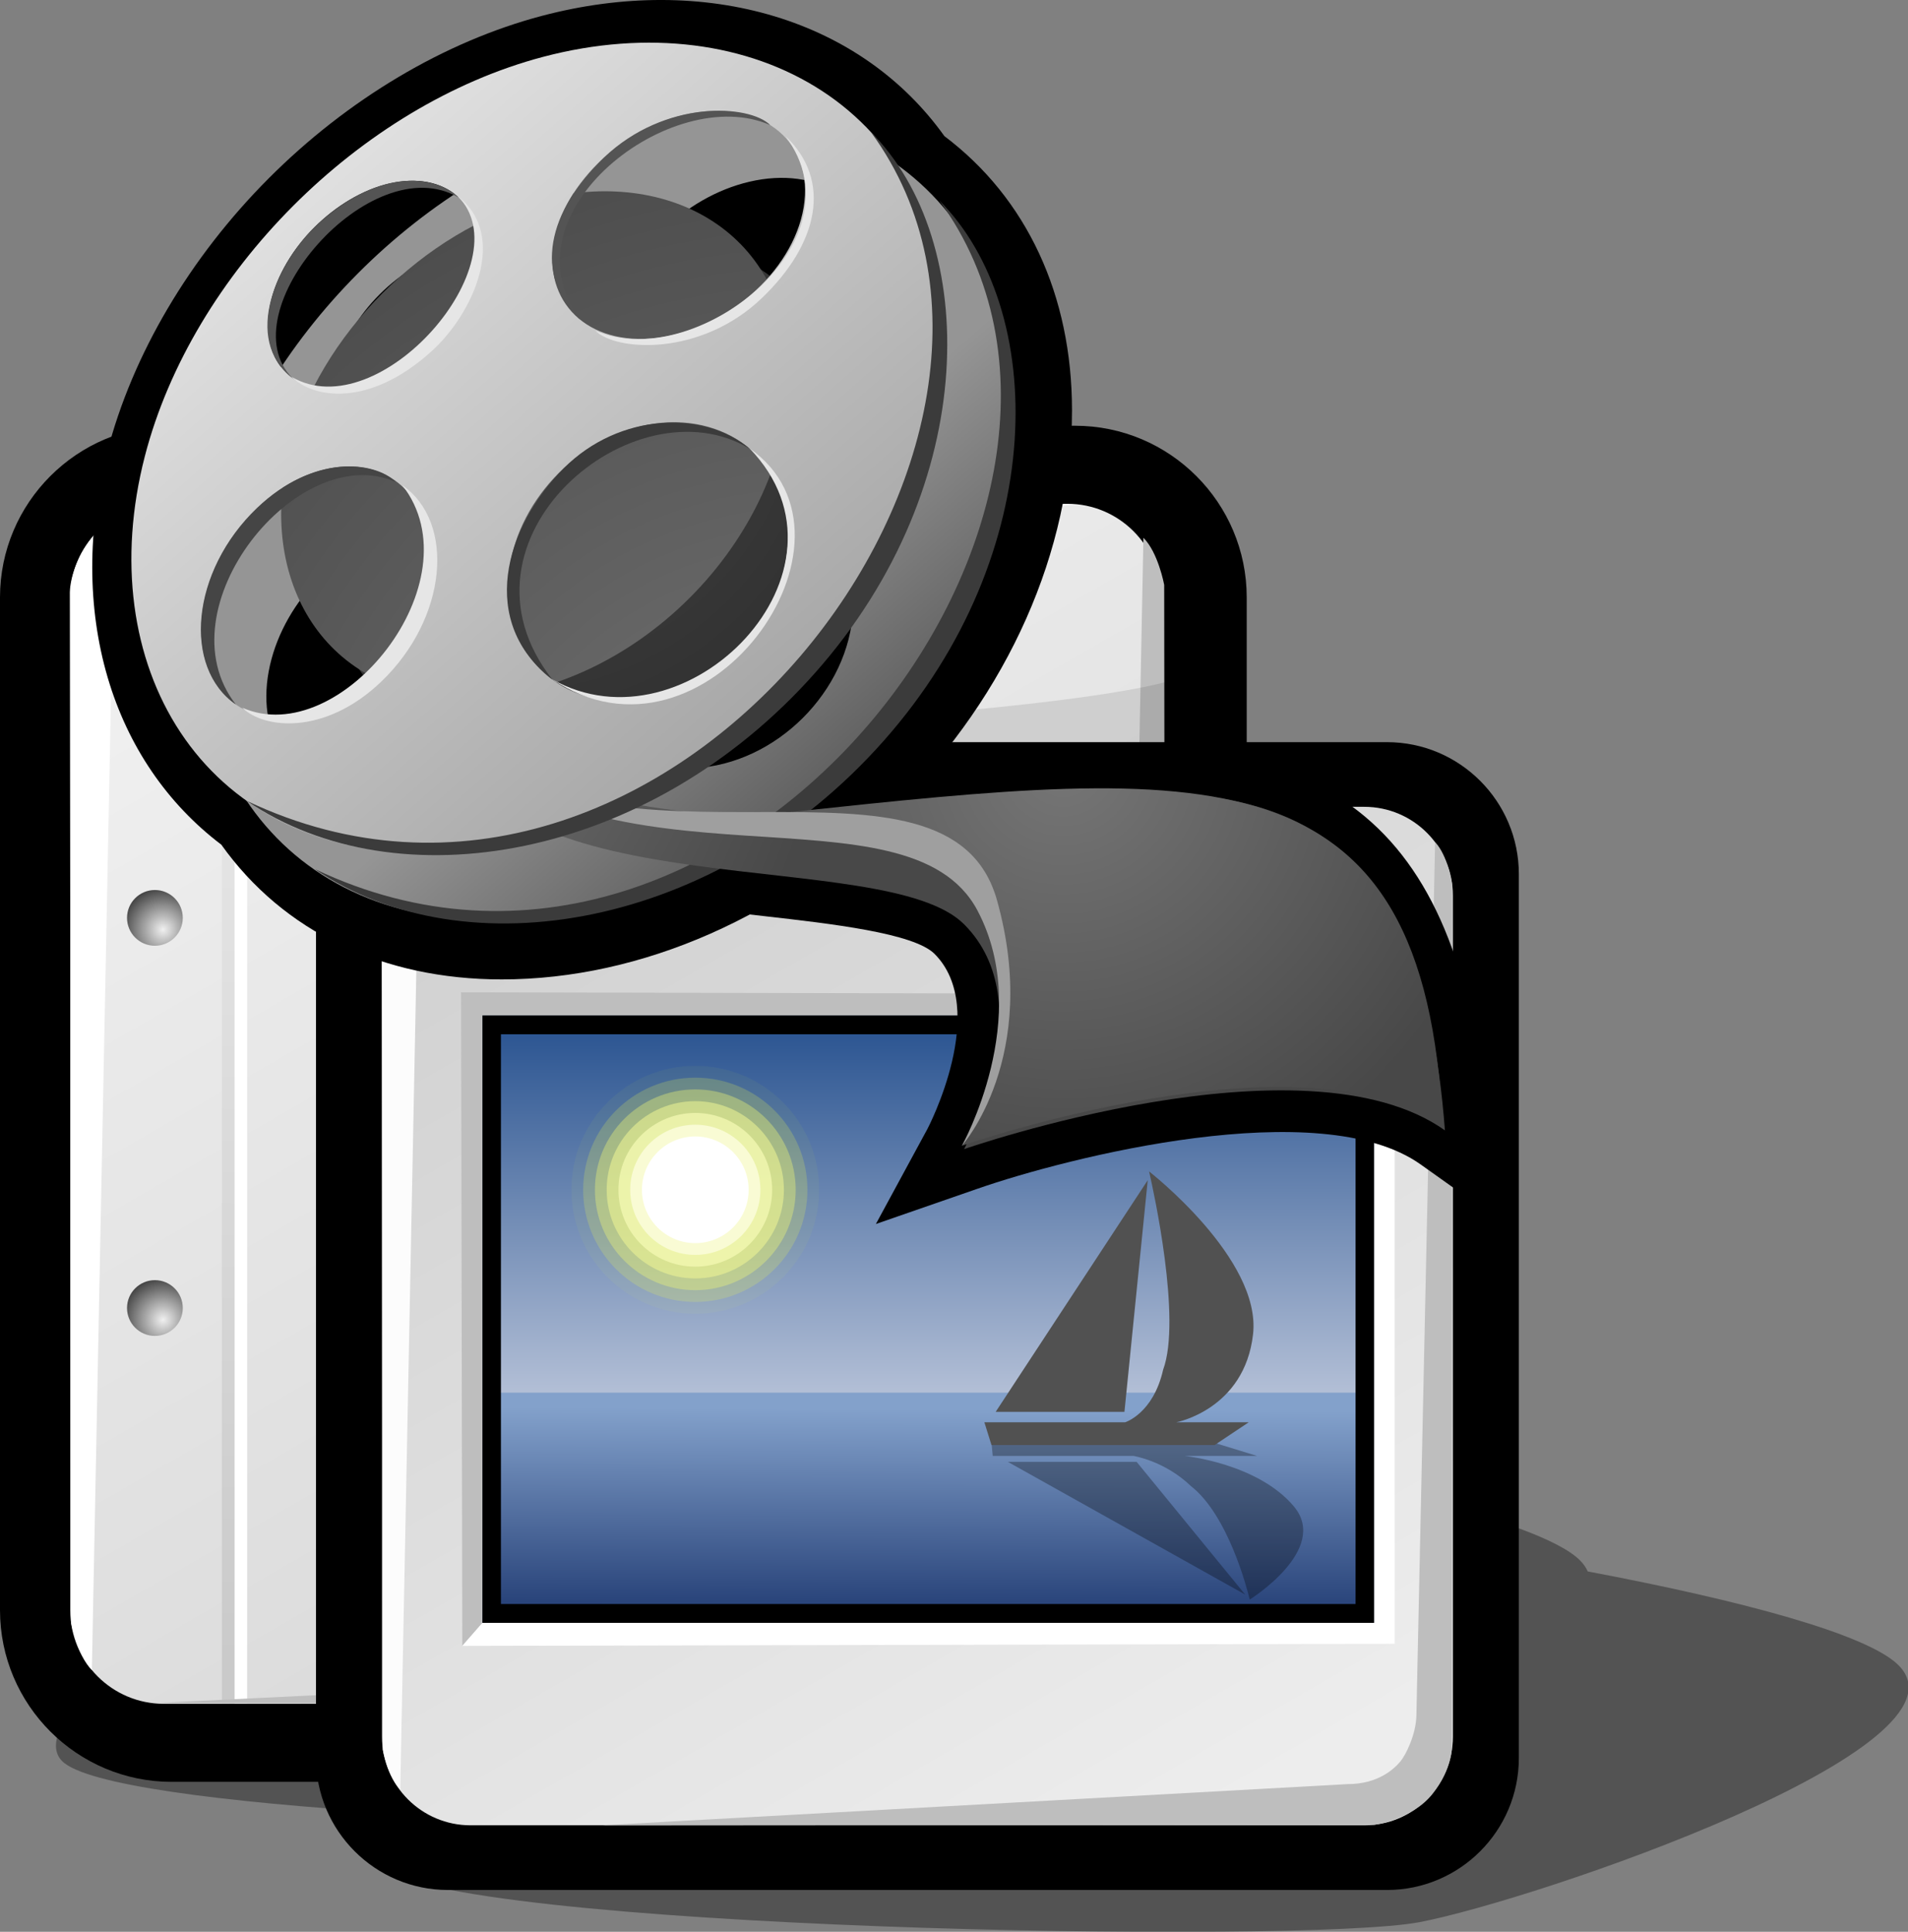 <?xml version="1.0" encoding="iso-8859-1"?>
<!-- Generator: Adobe Illustrator 9.0, SVG Export Plug-In  -->
<!DOCTYPE svg PUBLIC "-//W3C//DTD SVG 20000303 Stylable//EN"   "http://www.w3.org/TR/2000/03/WD-SVG-20000303/DTD/svg-20000303-stylable.dtd">
<svg  width="244.564pt" height="247.569pt" viewBox="0 0 244.564 247.569" xml:space="preserve">
	<rect x="0" y="0" width="244.564" height="247.569" fill="#808080" stroke="none"/>
	<g id="Layer_x0020_2" style="fill-rule:nonzero;clip-rule:nonzero;stroke:#000000;stroke-miterlimit:4;">
		<path style="opacity:0.35;stroke:none;" d="M243.345,213.406c-3.98-3.981-20.156-8.304-39.832-12.017c-0.213-0.489-0.537-0.964-0.994-1.421c-10.576-10.578-107.217-23.559-126.93-21.154c-19.714,2.404-75.585,38.707-67.649,46.859c2.999,3.081,20.608,5.276,42.166,6.661
			c-2.122,2.928-2.768,5.31-1.34,6.776c7.937,8.156,118.226,10.109,133.224,7.219c14.996-2.889,71.934-22.346,61.355-32.924z"/>
		<path style="stroke:none;" d="M22,54.562c-12.131,0-22,9.869-22,22v129.792c0,12.131,9.869,22,22,22h115.802c12.131,0,22-9.869,22-22V76.562c0-12.131-9.869-22-22-22H22z"/>
		<linearGradient id="aigrd1" gradientUnits="userSpaceOnUse" x1="38.95" y1="72.056" x2="120.673" y2="214.022">
			<stop  offset="0" style="stop-color:#F0F0F0"/>
			<stop  offset="1" style="stop-color:#D6D6D6"/>
		</linearGradient>
		<path style="fill:url(#aigrd1);stroke:none;" d="M148.802,206.354c0,6.627-5.373,12-12,12H21c-6.627,0-12-5.373-12-12V76.562c0-6.627,5.373-12,12-12h115.802c6.627,0,12,5.373,12,12v129.792z"/>
		<g>
			<radialGradient id="aigrd2" cx="20.892" cy="169.13" r="5.257" fx="20.892" fy="169.13" gradientUnits="userSpaceOnUse">
				<stop  offset="0" style="stop-color:#F0F0F0"/>
				<stop  offset="1" style="stop-color:#474747"/>
			</radialGradient>
			<path style="fill:url(#aigrd2);stroke:none;" d="M23.428,167.633c0,1.973-1.6,3.572-3.573,3.572c-1.974,0-3.573-1.6-3.573-3.572c0-1.975,1.6-3.574,3.573-3.574c1.973,0,3.573,1.6,3.573,3.574z"/>
			<radialGradient id="aigrd3" cx="20.892" cy="119.129" r="5.258" fx="20.892" fy="119.129" gradientUnits="userSpaceOnUse">
				<stop  offset="0" style="stop-color:#F0F0F0"/>
				<stop  offset="1" style="stop-color:#474747"/>
			</radialGradient>
			<path style="fill:url(#aigrd3);stroke:none;" d="M23.428,117.632c0,1.973-1.6,3.573-3.573,3.573c-1.974,0-3.573-1.6-3.573-3.573c0-1.974,1.6-3.573,3.573-3.573c1.973,0,3.573,1.6,3.573,3.573z"/>
		</g>
		<path style="fill:#FFFFFF;stroke:none;" d="M31.679,218.273h-1.613V67.204h1.613v151.07z"/>
		<linearGradient id="aigrd4" gradientUnits="userSpaceOnUse" x1="30.148" y1="71.405" x2="28.364" y2="212.788">
			<stop  offset="0" style="stop-color:#EDEDED"/>
			<stop  offset="1" style="stop-color:#CACACA"/>
		</linearGradient>
		<path style="fill:url(#aigrd4);stroke:none;" d="M30.054,218.273h-1.613V67.204h1.613v151.07z"/>
		<path style="fill:#FFFFFF;stroke:none;" d="M14.393,80.717l-2.618,133.309c-1.902-1.902-2.662-6.037-2.662-6.037L8.952,76.071c0,0-0.159-3.403,2.963-7.335c3.16-3.98,8.421-4.22,8.421-4.22l118.165,0.168l-113.615,5.54c-4.588,0-7.045,2.273-8.048,3.467
			c-0.812,0.967-2.392,4.104-2.445,7.026z"/>
		<path style="fill:#BEBEBE;stroke:none;" d="M143.945,202.227l2.617-133.308c1.902,1.9,2.662,6.035,2.662,6.035l0.162,131.917c0,0,0.158,3.402-2.963,7.336c-3.16,3.98-8.422,4.219-8.422,4.219l-118.166-0.168l113.617-5.539c4.588,0,7.045-2.273,8.047-3.467
			c0.812-0.967,2.393-4.105,2.445-7.025z"/>
		<path style="opacity:0.1;stroke:none;" d="M54.112,95.436c0,0,85.59-3.377,98.03-8.942v13.093l-98.03-4.151"/>
		<path style="stroke:none;" d="M57.413,95.11c-9.323,0-16.908,7.584-16.908,16.907v113.287c0,9.322,7.584,16.908,16.908,16.908h120.364c9.322,0,16.906-7.586,16.906-16.908V112.018c0-9.323-7.584-16.907-16.906-16.907H57.413z"/>
		<linearGradient id="aigrd5" gradientUnits="userSpaceOnUse" x1="81.957" y1="106.751" x2="154.857" y2="233.391">
			<stop  offset="0" style="stop-color:#D2D2D2"/>
			<stop  offset="1" style="stop-color:#EDEDED"/>
		</linearGradient>
		<path style="fill:url(#aigrd5);stroke:none;" d="M186.226,222.566c0,6.273-5.086,11.357-11.359,11.357H60.321c-6.272,0-11.357-5.084-11.357-11.357V114.755c0-6.272,5.084-11.357,11.357-11.357h114.546c6.273,0,11.359,5.085,11.359,11.357v107.812z"/>
		<linearGradient id="aigrd6" gradientUnits="userSpaceOnUse" x1="118.767" y1="210.93" x2="118.922" y2="180.595">
			<stop  offset="0" style="stop-color:#163069"/>
			<stop  offset="1" style="stop-color:#83A1CB"/>
		</linearGradient>
		<path style="fill:url(#aigrd6);stroke:none;" d="M176.125,207.979H61.838v-77.842h114.287v77.842z"/>
		<path style="fill:#FCFCFC;stroke:none;" d="M53.513,116.884l-2.208,112.452c-1.604-1.604-2.245-5.092-2.245-5.092l-0.136-111.279c0,0-0.134-2.87,2.5-6.188c2.666-3.358,7.104-3.56,7.104-3.56l99.678,0.142l-95.84,4.673c-3.871,0-5.943,1.918-6.789,2.925
			c-0.685,0.815-2.018,3.462-2.062,5.926z"/>
		<path style="fill:#BEBEBE;stroke:none;" d="M181.55,219.852l2.4-111.911c1.592,1.592,2.189,5.431,2.189,5.431l-0.031,110.373c0,0,0.133,2.85-2.482,6.146c-2.648,3.336-7.484,3.963-7.484,3.963l-98.934,0.07l95.549-5.281c3.844,0,5.904-1.904,6.742-2.904
			c0.682-0.809,2.006-3.439,2.051-5.887z"/>
		<path style="fill:#BEBEBE;stroke:none;" d="M176.125,130.137l2.639-2.699L59.101,127.17l0.156,83.759l2.581-2.951v-77.842h114.287z"/>
		<path style="fill:#FFFFFF;stroke:none;" d="M59.257,210.93l119.506-0.27v-83.223l-2.639,2.699v77.842H61.838l-2.581,2.951z"/>
		<linearGradient id="aigrd7" gradientUnits="userSpaceOnUse" x1="118.983" y1="188.61" x2="118.983" y2="120.167">
			<stop  offset="0" style="stop-color:#D0D6E5"/>
			<stop  offset="1" style="stop-color:#093A80"/>
		</linearGradient>
		<path style="fill:url(#aigrd7);stroke:none;" d="M62.836,131.135H175.13v47.339H62.836v-47.339z"/>
		<g>
			<g>
				<path style="opacity:0.05;fill:#E8F52F;stroke:none;" d="M105.001,152.479c0,8.771-7.11,15.879-15.881,15.879c-8.769,0-15.879-7.107-15.879-15.879c0-8.769,7.11-15.878,15.879-15.878c8.771,0,15.881,7.109,15.881,15.878z"/>
				<path style="opacity:0.208;fill:#ECF751;stroke:none;" d="M103.494,152.479c0,7.939-6.436,14.372-14.374,14.372c-7.937,0-14.372-6.433-14.372-14.372c0-7.937,6.435-14.371,14.372-14.371c7.938,0,14.374,6.435,14.374,14.371z"/>
				<path style="opacity:0.367;fill:#F0F972;stroke:none;" d="M101.987,152.479c0,7.106-5.761,12.864-12.867,12.864c-7.104,0-12.864-5.758-12.864-12.864c0-7.104,5.76-12.864,12.864-12.864c7.105,0,12.867,5.76,12.867,12.864z"/>
				<path style="opacity:0.525;fill:#F4FA95;stroke:none;" d="M100.48,152.479c0,6.273-5.087,11.357-11.36,11.357c-6.272,0-11.357-5.084-11.357-11.357c0-6.272,5.085-11.357,11.357-11.357c6.273,0,11.36,5.085,11.36,11.357z"/>
				<path style="opacity:0.683;fill:#F7FCB7;stroke:none;" d="M98.973,152.479c0,5.44-4.413,9.851-9.853,9.851c-5.44,0-9.85-4.41-9.85-9.851c0-5.44,4.41-9.85,9.85-9.85c5.44,0,9.853,4.41,9.853,9.85z"/>
				<path style="opacity:0.842;fill:#FBFDDB;stroke:none;" d="M97.466,152.479c0,4.608-3.738,8.343-8.346,8.343c-4.607,0-8.342-3.734-8.342-8.343c0-4.608,3.735-8.343,8.342-8.343c4.608,0,8.346,3.735,8.346,8.343z"/>
				<path style="fill:#FFFFFF;stroke:none;" d="M95.959,152.479c0,3.775-3.063,6.836-6.839,6.836s-6.835-3.061-6.835-6.836s3.06-6.836,6.835-6.836s6.839,3.061,6.839,6.836z"/>
			</g>
		</g>
		<path style="opacity:0.3;stroke:none;" d="M127.087,184.914h28.598l5.443,1.67h-9.291c0,0,9.357,0.934,14.002,6.463c4.645,5.527-5.654,11.949-5.654,11.949s-0.012-0.049-0.031-0.137c-0.303-1.24-2.744-10.711-7.516-14.418c-3.354-3.232-7.357-3.857-7.357-3.857h-18.033l-0.161-1.67z
			"/>
		<path style="opacity:0.3;stroke:none;" d="M145.693,187.348h-16.506l30.416,17.004l-13.91-17.004z"/>
		<path style="fill:#515151;stroke:none;" d="M127.087,185.191h28.598l4.371-2.914h-9.289c0,0,8.756-1.635,9.848-11.287c1.092-9.655-13.33-20.867-13.33-20.867s0.02,0.082,0.055,0.236c0.494,2.167,4.139,18.704,1.748,25.177c-1.275,5.646-4.879,6.74-4.879,6.74h-18.033l0.911,2.914z"/>
		<path style="fill:#515151;stroke:none;" d="M144.128,180.939h-16.506l19.493-29.689l-2.986,29.689z"/>
		<path style="stroke:none;" d="M61.838,130.137v77.842h114.287v-77.842H61.838z M173.753,205.564H64.208v-73.013h109.545v73.013z"/>
	</g>
	<g id="Layer_x0020_3" style="fill-rule:nonzero;clip-rule:nonzero;fill:#E6E6E6;stroke:#000000;stroke-miterlimit:4;">
		<path style="fill:#000000;stroke:none;" d="M52.379,95.492c4.879,17.304,27.438,19.858,45.564,21.914c8.543,0.968,19.176,2.172,21.84,4.834c7.104,7.104-0.832,22.307-0.916,22.457l-6.598,12.165l13.066-4.533c11.416-3.973,43.867-12.266,56.763-3.097l9.307,6.619l-0.855-11.388
			c-1.438-19.177-6.516-32.178-15.523-39.754c-12.771-10.739-31.043-8.951-50.384-7.056c-20.598,2.017-43.945,4.305-64.3-8.188l-11.683-7.168l3.72,13.193z"/>
		<path style="fill:#000000;stroke:none;" d="M69.481,2.028C57.002,5.316,44.556,12.714,34.437,22.861C24.317,33.005,16.973,45.447,13.755,57.89c-1.287,4.98-1.931,9.958-1.931,14.798c0,4.904,0.661,9.668,1.983,14.155c2.592,8.801,7.631,16.157,14.563,21.409
			c7.935,11.135,20.64,17.265,35.942,17.265c17.944,0,36.407-8.143,50.657-22.342c14.261-14.21,22.439-32.64,22.439-50.564c0-14.784-5.809-27.217-16.359-35.168c-5.217-7.299-12.701-12.61-21.768-15.352c-9.15-2.767-19.455-2.789-29.8-0.063z"/>
		<linearGradient id="aigrd8" gradientUnits="userSpaceOnUse" x1="86.194" y1="76.018" x2="109.121" y2="102.353">
			<stop  offset="0" style="stop-color:#959595"/>
			<stop  offset="1" style="stop-color:#5B5B5B"/>
		</linearGradient>
		<path style="fill:url(#aigrd8);stroke:none;" d="M77.998,15.871c-23.531,6.202-45.015,27.753-51.071,51.185c-6.869,26.572,7.101,50.878,35.876,50.878c34.04,0,66.573-32.374,66.573-66.38c0-28.855-24.593-42.74-51.378-35.683z M63.13,82.511c-1.51,9.397-9.803,17.677-18.098,18.083
			c-7.925,0.388-12.415-6.65-10.421-15.369c1.915-8.369,9.245-15.708,16.72-16.731c7.798-1.07,13.245,5.031,11.799,14.018z M69.38,42.066c-1.231,7.618-8.688,15.082-16.315,16.335c-7.318,1.202-11.658-3.88-10.013-11.061c1.586-6.915,8.257-13.604,15.189-15.222
			c7.199-1.681,12.324,2.631,11.139,9.948z M109.348,78.116c-0.514,10.477-9.889,19.814-20.396,20.33c-9.982,0.486-16.608-7.292-15.301-16.938c1.25-9.212,9.414-17.368,18.664-18.635c9.695-1.329,17.525,5.273,17.033,15.242z M111.537,33.622
			c-0.408,8.292-8.734,16.607-18.174,18.16c-9.018,1.481-15.148-3.917-14.092-11.697c1.012-7.463,8.371-14.832,16.783-16.795c8.775-2.049,15.871,2.403,15.482,10.333z"/>
		<radialGradient id="aigrd9" cx="64.952" cy="48.435" r="43.848" fx="64.952" fy="48.435" gradientUnits="userSpaceOnUse">
			<stop  offset="0" style="stop-color:#454545"/>
			<stop  offset="1" style="stop-color:#333333"/>
		</radialGradient>
		<path style="fill:url(#aigrd9);stroke:none;" d="M107.371,54.156c0,21.261-20.34,41.503-41.622,41.501c-17.992,0.002-26.727-15.196-22.433-31.809c3.788-14.649,17.221-28.124,31.932-32.002c16.744-4.413,32.123,4.271,32.123,22.31z"/>
		<radialGradient id="aigrd10" cx="103.916" cy="115.819" r="108.741" fx="103.916" fy="115.819" gradientUnits="userSpaceOnUse">
			<stop  offset="0" style="stop-color:#767676"/>
			<stop  offset="1" style="stop-color:#484848"/>
		</radialGradient>
		<path style="fill:url(#aigrd10);stroke:none;" d="M101.172,47.957c0,21.261-20.342,41.501-41.622,41.501c-17.992,0-26.726-15.195-22.432-31.811c3.787-14.647,17.218-28.124,31.931-32c16.746-4.412,32.123,4.27,32.123,22.31z"/>
		<path style="fill:#3B3B3B;stroke:none;" d="M120.393,25.688c13.878,13.881,14.253,45.133-7.135,69.268c-21.385,24.136-53.642,29.562-72.889,16.428c53.855,25.593,108.736-46.476,80.023-85.696z"/>
		<radialGradient id="aigrd11" cx="48.959" cy="89.922" r="56.256" fx="48.959" fy="89.922" gradientUnits="userSpaceOnUse">
			<stop  offset="0" style="stop-color:#767676"/>
			<stop  offset="1" style="stop-color:#484848"/>
		</radialGradient>
		<path style="fill:url(#aigrd11);stroke:none;" d="M185.207,144.864c-18.012-12.807-61.634,2.403-61.634,2.403s10.208-18.612,0-28.816c-10.203-10.208-59.631-1.698-66.034-24.414c53.69,32.95,121.664-29.216,127.668,50.827z"/>
		<radialGradient id="aigrd12" cx="136.3" cy="97.785" r="57.376" fx="136.3" fy="97.785" gradientUnits="userSpaceOnUse">
			<stop  offset="0" style="stop-color:#767676"/>
			<stop  offset="1" style="stop-color:#484848"/>
		</radialGradient>
		<path style="fill:url(#aigrd12);stroke:none;" d="M184.925,144.433c-18.01-12.803-61.632,2.404-61.632,2.404s22.88-36.569-21.973-42.763c53.46-5.721,81.417-8.493,83.605,40.358z"/>
		<path style="fill:#9F9F9F;stroke:none;" d="M127.789,115.355c5.65,20.132-4.496,31.481-4.496,31.481s9.232-16.461,2.004-30.136c-8.914-16.864-47.586-1.151-67.993-22.841c20.868,20.871,64.228-0.807,70.485,21.495z"/>
		<linearGradient id="aigrd13" gradientUnits="userSpaceOnUse" x1="7.213" y1="-12.998" x2="117.614" y2="112.597">
			<stop  offset="0" style="stop-color:#FFFFFF"/>
			<stop  offset="1" style="stop-color:#959595"/>
		</linearGradient>
		<path style="fill:url(#aigrd13);stroke:none;" d="M69.638,7.28c-23.531,6.201-45.014,27.754-51.071,51.185c-6.869,26.571,7.102,50.878,35.876,50.876c34.042,0.002,66.572-32.373,66.572-66.379c0-28.853-24.592-42.739-51.377-35.682z M54.771,73.921c-1.511,9.396-9.803,17.677-18.099,18.081
			c-7.924,0.391-12.415-6.651-10.42-15.369c1.913-8.367,9.245-15.707,16.72-16.731c7.797-1.069,13.246,5.031,11.799,14.02z M61.021,33.475c-1.229,7.619-8.687,15.082-16.315,16.336c-7.318,1.2-11.657-3.882-10.012-11.061c1.584-6.917,8.257-13.606,15.186-15.224
			c7.201-1.681,12.322,2.63,11.141,9.948z M100.99,69.524c-0.516,10.479-9.889,19.816-20.398,20.33c-9.982,0.487-16.608-7.29-15.301-16.935c1.25-9.212,9.414-17.369,18.662-18.637c9.697-1.329,17.527,5.275,17.037,15.241z M103.178,25.03
			c-0.408,8.293-8.736,16.61-18.176,18.16c-9.016,1.482-15.146-3.915-14.091-11.695c1.013-7.465,8.373-14.832,16.783-16.796c8.779-2.049,15.873,2.401,15.484,10.332z"/>
		<path style="fill:#3B3B3B;stroke:none;" d="M96.131,57.532c-5.881-5-16.742-4.649-23.844,2.451c-7.672,7.673-11.007,19.789-1.472,27.122C56.677,69.117,81.281,48.507,96.131,57.532z"/>
		<path style="stroke:none;" d="M70.76,87.038c19.621,13.285,41.877-17.993,25.318-29.575c15.141,15.653-8.107,39.375-25.318,29.575z"/>
		<path style="fill:#545454;stroke:none;" d="M58.802,25.322c-2.68-2.681-9.816-4.073-17.939,3.27c-5.333,4.82-9.892,14.819-3.365,19.879c-8.424-8.425,10.047-29.771,21.305-23.148z"/>
		<path style="stroke:none;" d="M37.37,48.292c2.68,2.681,9.816,4.073,17.94-3.271c5.332-4.819,9.891-14.818,3.366-19.878c8.424,8.425-10.048,29.77-21.306,23.148z"/>
		<path style="fill:#454545;stroke:none;" d="M50.739,61.778c-2.683-2.681-10.528-3.619-17.788,3.322c-8.513,8.137-9.559,20.453-2.722,25.187c-9.598-12.311,7.964-34.054,20.51-28.508z"/>
		<path style="stroke:none;" d="M31.06,90.697c2.68,2.682,10.526,3.619,17.786-3.321c8.512-8.136,9.558-20.453,2.722-25.187c9.599,12.31-7.965,34.054-20.508,28.508z"/>
		<path style="fill:#545454;stroke:none;" d="M98.734,16.035c-2.68-2.68-13.514-3.297-21.301,4.144c-7.265,6.939-9.098,15.057-3.066,20.786C64.186,27.291,86.191,10.491,98.734,16.035z"/>
		<path style="stroke:none;" d="M76.316,42.376c2.682,2.681,13.516,3.3,21.305-4.142c7.262-6.939,9.096-15.058,3.064-20.787c10.182,13.673-11.824,30.474-24.369,24.928z"/>
		<path style="fill:#3B3B3B;stroke:none;" d="M111.637,16.935c13.879,13.88,14.254,45.134-7.133,69.269c-21.389,24.136-53.641,29.558-72.888,16.424c53.855,25.595,108.735-46.473,80.021-85.692z"/>
	</g>
</svg>

